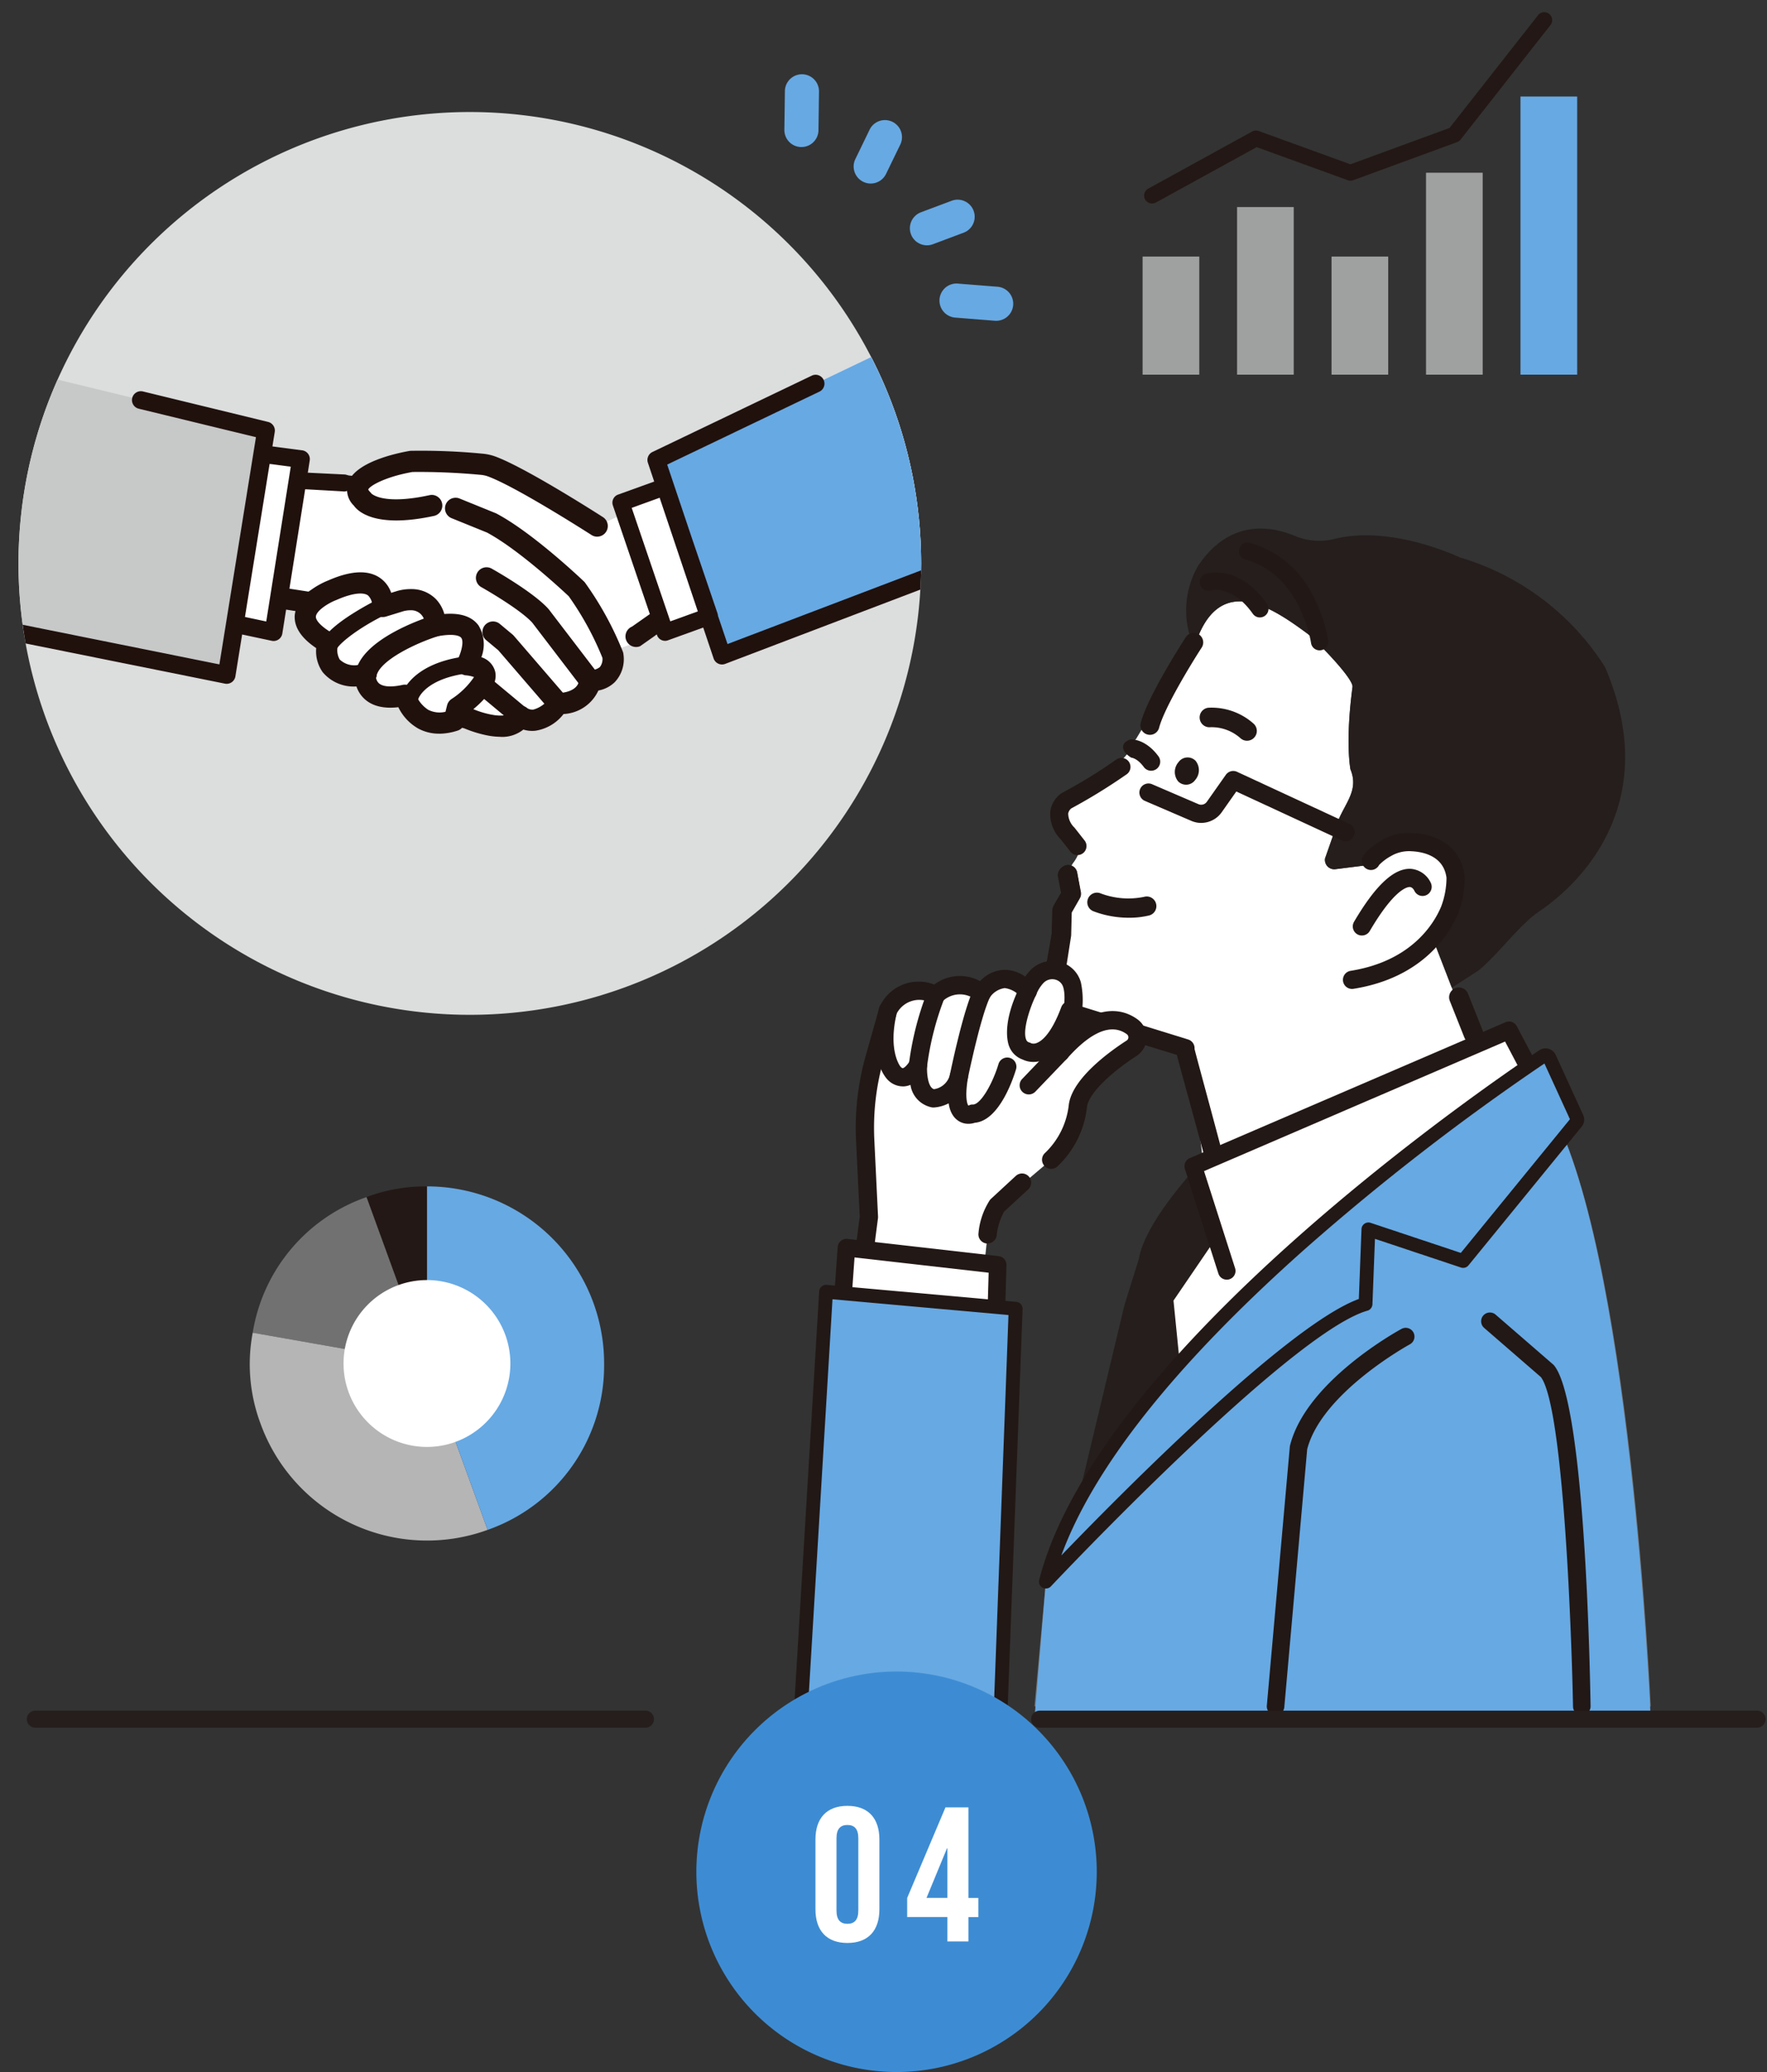 <svg xmlns="http://www.w3.org/2000/svg" width="203" height="238" viewBox="0 0 203 238"><rect x="0" y="0" width="203" height="238" fill="#333333" stroke="none"/><defs><clipPath id="a"><path transform="translate(1146 1161)" fill="#fff" stroke="#707070" d="M0 0h203v199H0z"/></clipPath><clipPath id="b"><path fill="none" d="M0 0h300.765v300.102H0z"/></clipPath><clipPath id="c"><path d="M231.891 326.486a51.849 51.849 0 1 0 51.849-51.849 51.849 51.849 0 0 0-51.849 51.849" transform="translate(-231.891 -274.637)" fill="none"/></clipPath></defs><g transform="translate(-1146 -1161)" clip-path="url(#a)"><g clip-path="url(#b)" transform="translate(1051.426 1059.345)"><path d="M200.395 166.372a51.849 51.849 0 1 1-51.849-51.849 51.849 51.849 0 0 1 51.849 51.849" fill="#dcdddd"/></g><g clip-path="url(#c)" transform="translate(1148.124 1173.868)"><path d="m194.186-35.271-6.475-8.5-6.61-4.316-28.058 7.014c-10.252-1.619-17.634 20.965-17.634 20.965l-7.742 24.085-12.488 15.914-41.9 20.071 7.551 22.473 46.181-17.581-.944 21.178-2.565 41.008h73.789l-3.386-50.161 9.032-64.085c1.29-12.9-8.749-28.067-8.749-28.067" fill="#fff"/><path d="m194.186-35.271-6.475-8.5-6.61-4.316-28.058 7.014c-10.252-1.619-17.634 20.965-17.634 20.965l-7.742 24.085-12.488 15.914-41.9 20.071 7.551 22.473 46.181-17.581-.944 21.178-2.565 41.008h73.789l-3.386-50.161 9.032-64.085c1.29-12.9-8.749-28.067-8.749-28.067" fill="#67a9e3"/><path d="m154.543-34.889-3.135-5.46a.747.747 0 0 0-.187-.217.736.736 0 0 0-.993.143l-3.391 3.936c-.224.11.035-.247 0 0l-.809 5.126-8.093 27.653c-.071.324 2.778-2.347 3.067-2.185a.751.751 0 0 0 .888-.114l6.6-6.352a.751.751 0 0 0 .173-.253l1.767-4.233a.75.75 0 0 0 .055-.225l1.034-11.9 3.019-5.167a.751.751 0 0 0 0-.754" fill="#17b0b4"/><path d="M55.386 71.456a7.685 7.685 0 0 1-1.342-.128 13.312 13.312 0 0 1-2.7-.816c-4.964-1.268-14.982-11.367-16.624-13.05l-13.592-2.118a.947.947 0 0 1-.821-.9.913.913 0 0 1 1.052-.912l13.942 2.173a.91.91 0 0 1 .516.269c3.122 3.237 12.086 11.841 16.03 12.782l.161.054c1.314.589 4.235 1.412 4.849.184a.911.911 0 0 1 1.415-.278 1.345 1.345 0 0 0 .929.218 3.5 3.5 0 0 0 2.094-1.537.911.911 0 0 1 .722-.356c.1 0 2.551-.04 2.714-1.827a.91.91 0 0 1 .983-.825 1.9 1.9 0 0 0 1.3-.429 1.756 1.756 0 0 0 .381-1.353 35.121 35.121 0 0 0-3.934-7.191c-.508-.481-5.714-5.375-9.477-7.389-.9-.322-11.505-4.066-16.67-4.515l-.079-.01-7.769-.44c-.769-.947-.039-1.86.744-1.72l7.3.358c5.619.5 16.68 4.465 17.149 4.633a1.031 1.031 0 0 1 .118.052c4.168 2.207 9.746 7.526 9.981 7.752a.977.977 0 0 1 .075.081 36.919 36.919 0 0 1 4.3 7.842.9.9 0 0 1 .063.271 3.551 3.551 0 0 1-.912 2.929 3.382 3.382 0 0 1-1.9.908c-.591 1.885-2.573 2.554-3.921 2.675a4.805 4.805 0 0 1-3.124 1.908 3.176 3.176 0 0 1-1.414-.178 3.486 3.486 0 0 1-2.548.879" fill="#221815"/><path d="m68.106 61.95 11.282-4.038-5.632-13.718-7.271 3.362s-8.676-5.577-12.127-6.844a4.663 4.663 0 0 0-1.23-.26 73.54 73.54 0 0 0-8.008-.32s-5.167.9-6.031 2.7c-.606-.1-1.176-.178-1.694-.224l-7.341-.364-7.385-1.567-1.448 13.761 13.942 2.173S46.57 68.44 51.639 69.648c0 0 4.828 2.173 6.036-.241 0 0 1.931 1.69 4.346-1.448 0 0 3.38 0 3.621-2.656a2.431 2.431 0 0 0 2.656-2.9s-.068-.167-.19-.454" fill="#fff"/><path d="M70.951 61.142a.912.912 0 0 1-.32-1.765l2.005-1.409a.911.911 0 1 1 .639 1.707l-2 1.409a.907.907 0 0 1-.32.058" fill="#20110d"/><path d="M70.951 61.211a.984.984 0 0 1-.917-.635.98.98 0 0 1 .565-1.258l2-1.4a.049.049 0 0 1 .015-.008.98.98 0 0 1 .7 1.831l-2 1.4a.063.063 0 0 1-.015.008.982.982 0 0 1-.344.062m1.718-3.181-2 1.4-.015.008a.843.843 0 0 0-.494 1.086.842.842 0 0 0 1.078.5l2-1.4.015-.008a.843.843 0 0 0-.583-1.583" fill="#20110d"/><path d="M70.951 61.448a1.222 1.222 0 0 1-1.14-.79 1.218 1.218 0 0 1 .674-1.552l1.976-1.388a.426.426 0 0 1 .072-.038 1.217 1.217 0 0 1 .888 2.266l-1.975 1.389a.442.442 0 0 1-.063.034 1.234 1.234 0 0 1-.432.079m1.827-3.2-1.971 1.384a.418.418 0 0 1-.063.034.606.606 0 0 0-.36.781.615.615 0 0 0 .746.366l1.97-1.384a.385.385 0 0 1 .076-.039.606.606 0 0 0-.4-1.143m-6.291-9.779a.907.907 0 0 1-.492-.145c-.086-.055-8.621-5.531-11.943-6.753a3.6 3.6 0 0 0-.951-.206 75.761 75.761 0 0 0-7.866-.327c-2.926.518-5.124 1.57-5.346 2.234-.057.17.124.411.285.583.064.068.078.069.111.139.165.176 1.609 1.482 7 .318a.911.911 0 1 1 .385 1.781c-6.562 1.42-8.452-.44-8.88-1.053a2.285 2.285 0 0 1-.628-2.348c.749-2.241 5.4-3.213 6.805-3.458a.857.857 0 0 1 .086-.011 72.949 72.949 0 0 1 8.2.324 5.434 5.434 0 0 1 1.431.311c3.508 1.29 11.942 6.7 12.3 6.931a.911.911 0 0 1-.493 1.678" fill="#20110d"/><path d="M66.484 48.536a.971.971 0 0 1-.528-.156c-.353-.226-8.66-5.543-11.929-6.746a3.542 3.542 0 0 0-.934-.2 75.511 75.511 0 0 0-7.855-.327c-2.894.512-5.072 1.545-5.287 2.188-.035.106.063.294.27.515l.04.04a.337.337 0 0 1 .079.105c.178.183 1.626 1.437 6.927.291a.959.959 0 0 1 .736.133.98.98 0 0 1-.322 1.781c-6.605 1.429-8.521-.465-8.95-1.08a2.343 2.343 0 0 1-.637-2.407c.761-2.277 5.442-3.258 6.858-3.5.03-.005.061-.009.092-.012a73.079 73.079 0 0 1 8.209.324 5.469 5.469 0 0 1 1.449.316c3.522 1.3 11.955 6.707 12.312 6.936a.98.98 0 0 1-.53 1.8m-20.151-7.6c2.217 0 5.63.264 6.77.357a3.691 3.691 0 0 1 .969.21c3.284 1.208 11.6 6.533 11.955 6.759a.844.844 0 1 0 .913-1.419c-.357-.229-8.777-5.634-12.286-6.923a5.352 5.352 0 0 0-1.413-.307 72.956 72.956 0 0 0-8.187-.324c-.026 0-.053.006-.079.01-1.4.243-6.016 1.208-6.753 3.413a2.221 2.221 0 0 0 .614 2.28c.423.6 2.293 2.443 8.816 1.032a.844.844 0 1 0-.357-1.649c-5.1 1.1-6.711-.016-7.017-.294a.068.068 0 0 1-.047-.046.075.075 0 0 1-.01-.015.2.2 0 0 0-.056-.078l-.043-.044c-.253-.27-.354-.489-.3-.651.226-.676 2.354-1.74 5.4-2.279.312-.022.691-.032 1.113-.032" fill="#20110d"/><path d="M66.485 48.776a1.21 1.21 0 0 1-.659-.195c-.884-.565-8.73-5.563-11.882-6.722a3.3 3.3 0 0 0-.87-.187 75.3 75.3 0 0 0-7.819-.326c-3.106.551-4.933 1.6-5.076 2.024a2.2 2.2 0 0 0 .217.276l.029.029a.608.608 0 0 1 .108.135c.228.211 1.677 1.284 6.683.2a1.191 1.191 0 0 1 .917.165 1.219 1.219 0 0 1-.4 2.217c-6.749 1.46-8.746-.532-9.2-1.177a2.546 2.546 0 0 1-.667-2.621c.8-2.4 5.595-3.412 7.044-3.664a1.093 1.093 0 0 1 .11-.015 73.509 73.509 0 0 1 8.252.324 5.7 5.7 0 0 1 1.512.33c3.539 1.3 12 6.729 12.359 6.96a1.219 1.219 0 0 1-.66 2.244m-20.151-8.076c2.186 0 5.476.251 6.79.358a3.9 3.9 0 0 1 1.033.224c3.314 1.218 11.649 6.555 12 6.782a.618.618 0 0 0 .836-.181.6.6 0 0 0-.181-.834c-.357-.229-8.783-5.629-12.239-6.9a5.132 5.132 0 0 0-1.35-.294 72.571 72.571 0 0 0-8.15-.324.48.48 0 0 0-.055.007c-2.813.489-6.015 1.6-6.569 3.253a2 2 0 0 0 .565 2.044c.417.591 2.211 2.336 8.587.958a.6.6 0 0 0 .2-1.1.59.59 0 0 0-.454-.082c-5.015 1.082-6.753.06-7.2-.325a.307.307 0 0 1-.127-.136l-.01-.016-.061-.069c-.323-.345-.438-.636-.352-.892.293-.879 2.693-1.927 5.584-2.439.327-.025.706-.035 1.154-.035" fill="#20110d"/><path d="M55.385 71.457a7.692 7.692 0 0 1-1.342-.128 13.314 13.314 0 0 1-2.7-.816c-4.964-1.268-14.982-11.367-16.624-13.05l-13.641-2.125a.911.911 0 1 1 .281-1.8l13.942 2.172a.911.911 0 0 1 .515.268c3.122 3.237 12.088 11.844 16.032 12.783a.939.939 0 0 1 .163.055c1.315.589 4.233 1.409 4.846.182a.911.911 0 0 1 1.415-.278 1.345 1.345 0 0 0 .929.218 3.5 3.5 0 0 0 2.094-1.537.911.911 0 0 1 .722-.356c.1 0 2.551-.04 2.714-1.827a.91.91 0 0 1 .983-.825 1.9 1.9 0 0 0 1.3-.429 1.756 1.756 0 0 0 .381-1.353 35.118 35.118 0 0 0-3.934-7.191c-.509-.482-5.73-5.39-9.494-7.4l-4.121-1.672a.912.912 0 1 1 .686-1.689l4.164 1.69q.043.018.084.039c4.168 2.207 9.746 7.526 9.981 7.752a.981.981 0 0 1 .075.081 36.919 36.919 0 0 1 4.3 7.842.9.9 0 0 1 .063.271 3.551 3.551 0 0 1-.912 2.929 3.382 3.382 0 0 1-1.9.908c-.591 1.885-2.573 2.554-3.921 2.675a4.805 4.805 0 0 1-3.124 1.908 3.177 3.177 0 0 1-1.414-.178 3.486 3.486 0 0 1-2.548.879" fill="#20110d"/><path d="M55.385 71.524a7.835 7.835 0 0 1-1.354-.128 13.419 13.419 0 0 1-2.714-.821c-2.093-.534-5.319-2.682-9.576-6.38-3.311-2.877-6.217-5.81-7.055-6.667l-13.619-2.122a.98.98 0 0 1 .3-1.935l13.944 2.171a.981.981 0 0 1 .554.287c3.118 3.233 12.07 11.829 16 12.764a1 1 0 0 1 .175.06 10.462 10.462 0 0 0 2.667.766c.779.1 1.771.086 2.091-.553a.98.98 0 0 1 1.518-.3 1.292 1.292 0 0 0 .878.2 3.442 3.442 0 0 0 2.049-1.511.985.985 0 0 1 .776-.382c.1 0 2.488-.031 2.646-1.765a.979.979 0 0 1 1.055-.887h.059a1.756 1.756 0 0 0 1.187-.409 1.685 1.685 0 0 0 .362-1.291 34.93 34.93 0 0 0-3.919-7.164c-.57-.54-5.735-5.387-9.473-7.38l-4.115-1.665a.98.98 0 0 1 .736-1.816l4.165 1.691a.966.966 0 0 1 .09.042c4.161 2.2 9.76 7.536 10 7.762a1.133 1.133 0 0 1 .081.087 36.892 36.892 0 0 1 4.315 7.86.972.972 0 0 1 .068.291 3.615 3.615 0 0 1-.932 2.982 3.446 3.446 0 0 1-1.895.921 4.392 4.392 0 0 1-3.94 2.68 4.851 4.851 0 0 1-3.151 1.91 3.213 3.213 0 0 1-1.4-.167 3.6 3.6 0 0 1-2.565.869m-34.166-17.93a.844.844 0 0 0-.13 1.677l13.641 2.126a.064.064 0 0 1 .038.02c.815.834 3.734 3.784 7.062 6.676 4.241 3.685 7.448 5.823 9.531 6.355a13.343 13.343 0 0 0 2.694.815c1.726.306 3.022.054 3.832-.734a.067.067 0 0 1 .07-.015 3.107 3.107 0 0 0 1.384.174 4.741 4.741 0 0 0 3.079-1.885.07.07 0 0 1 .045-.024 4.254 4.254 0 0 0 3.863-2.628.068.068 0 0 1 .055-.047 3.328 3.328 0 0 0 1.861-.889 3.485 3.485 0 0 0 .892-2.876.811.811 0 0 0-.059-.25 36.706 36.706 0 0 0-4.294-7.824 1.017 1.017 0 0 0-.07-.076c-.235-.225-5.821-5.546-9.965-7.74a1.101 1.101 0 0 0-.078-.036l-4.167-1.691a.844.844 0 0 0-.635 1.564l4.121 1.672c3.76 2 8.937 6.864 9.515 7.411a35.1 35.1 0 0 1 3.95 7.214.075.075 0 0 1 .005.023 1.821 1.821 0 0 1-.4 1.4 1.954 1.954 0 0 1-1.347.449.835.835 0 0 0-.91.764c-.169 1.855-2.675 1.888-2.781 1.889a.848.848 0 0 0-.669.329A3.564 3.564 0 0 1 59.22 69a1.412 1.412 0 0 1-.974-.23l-.007-.005a.844.844 0 0 0-1.31.258c-.281.562-1.054.778-2.229.627a10.592 10.592 0 0 1-2.705-.778.923.923 0 0 0-.151-.052c-3.961-.942-12.939-9.56-16.065-12.8a.845.845 0 0 0-.477-.248L21.36 53.599a.847.847 0 0 0-.129-.01" fill="#20110d"/><path d="M55.385 71.763a8.062 8.062 0 0 1-1.4-.133 13.682 13.682 0 0 1-2.749-.829c-2.133-.551-5.382-2.713-9.656-6.427-3.258-2.831-6.126-5.718-7.013-6.624l-13.54-2.11a1.219 1.219 0 0 1 .375-2.409l13.942 2.173a1.22 1.22 0 0 1 .69.358c3.1 3.219 12.008 11.775 15.881 12.7a1.209 1.209 0 0 1 .219.074 10.2 10.2 0 0 0 2.6.747c.572.073 1.576.118 1.845-.422a1.219 1.219 0 0 1 1.89-.375 1.073 1.073 0 0 0 .694.147 3.231 3.231 0 0 0 1.886-1.419 1.225 1.225 0 0 1 .966-.476c.092 0 2.269-.025 2.408-1.547a1.216 1.216 0 0 1 1.3-1.1h.024a1.55 1.55 0 0 0 1.041-.337 1.437 1.437 0 0 0 .294-1.071 34.554 34.554 0 0 0-3.868-7.065c-.555-.522-5.719-5.357-9.4-7.32l-4.092-1.659a1.22 1.22 0 0 1 .916-2.26l4.165 1.691c.039.016.076.033.113.052 4.193 2.22 9.812 7.574 10.049 7.8a1.336 1.336 0 0 1 .1.108 37.2 37.2 0 0 1 4.353 7.923 1.23 1.23 0 0 1 .085.362 3.84 3.84 0 0 1-1 3.171 3.646 3.646 0 0 1-1.883.962 4.653 4.653 0 0 1-4 2.7 5.024 5.024 0 0 1-3.248 1.92 3.44 3.44 0 0 1-1.37-.134 3.9 3.9 0 0 1-2.622.838M21.214 53.841a.602.602 0 0 0-.093 1.2l13.64 2.125a.3.3 0 0 1 .176.092c.813.832 3.734 3.782 7.045 6.659 4.212 3.66 7.386 5.781 9.432 6.3a.211.211 0 0 1 .035.012 13.258 13.258 0 0 0 2.642.8c1.648.292 2.866.067 3.622-.669a.306.306 0 0 1 .32-.068 2.894 2.894 0 0 0 1.279.161 4.516 4.516 0 0 0 2.919-1.8.31.31 0 0 1 .207-.108 4.022 4.022 0 0 0 3.656-2.461.307.307 0 0 1 .244-.212 3.092 3.092 0 0 0 1.732-.822 3.259 3.259 0 0 0 .822-2.688.558.558 0 0 0-.042-.177 36.514 36.514 0 0 0-4.257-7.764.706.706 0 0 0-.052-.056c-.233-.223-5.794-5.521-9.911-7.7a.509.509 0 0 0-.058-.027l-4.161-1.69a.604.604 0 0 0-.455 1.12l4.121 1.672c3.8 2.026 9.008 6.909 9.589 7.459a35.259 35.259 0 0 1 4.007 7.3.4.4 0 0 1 .023.105 2.042 2.042 0 0 1-.47 1.583 2.175 2.175 0 0 1-1.526.519.6.6 0 0 0-.667.546c-.188 2.065-2.9 2.106-3.019 2.107a.607.607 0 0 0-.48.235 3.782 3.782 0 0 1-2.3 1.655 1.645 1.645 0 0 1-1.144-.274.628.628 0 0 0-.536-.156.607.607 0 0 0-.425.322c-.231.461-.85.965-2.474.758a10.841 10.841 0 0 1-2.773-.8.673.673 0 0 0-.11-.037c-4.016-.956-13.042-9.613-16.18-12.868a.6.6 0 0 0-.342-.178l-13.942-2.173a.635.635 0 0 0-.093-.007m16.18-10.317a.9.9 0 0 1-.159-.014l-7.769-.44c-.768-.947-.039-1.86.744-1.72l7.307.359a.934.934 0 0 1 .786.852.913.913 0 0 1-.91.964" fill="#20110d"/><path d="M37.396 43.586a.964.964 0 0 1-.171-.015l-7.763-.438a.066.066 0 0 1-.049-.025 1.18 1.18 0 0 1-.206-1.363.982.982 0 0 1 1.014-.467l7.3.358a1 1 0 0 1 .851.916.981.981 0 0 1-.978 1.035m-7.894-.588 7.738.438a.9.9 0 0 0 .156.014.845.845 0 0 0 .842-.893.865.865 0 0 0-.731-.787l-7.3-.358a.853.853 0 0 0-.882.4 1.04 1.04 0 0 0 .175 1.185m36.143 23.214a.91.91 0 0 1-.725-.358l-5.65-7.393c-1.531-1.677-5.856-4.11-5.9-4.134a.911.911 0 1 1 .891-1.59c.191.106 4.678 2.63 6.388 4.531l.047.056 5.673 7.424a.911.911 0 0 1-.723 1.465" fill="#20110d"/><path d="M65.646 66.28a.972.972 0 0 1-.779-.384l-5.651-7.394c-1.524-1.669-5.836-4.092-5.879-4.115a.98.98 0 0 1 .957-1.71c.191.107 4.695 2.644 6.406 4.545.018.02.034.04.05.061l5.673 7.423a.98.98 0 0 1-.778 1.574M53.813 52.69a.843.843 0 0 0-.414 1.58c.043.024 4.375 2.458 5.917 4.147l5.654 7.4a.844.844 0 0 0 1.341-1.025l-5.674-7.424a.66.66 0 0 0-.043-.052c-1.7-1.884-6.181-4.411-6.371-4.517a.838.838 0 0 0-.411-.108" fill="#20110d"/><path d="M65.641 66.524a1.211 1.211 0 0 1-.969-.479l-5.65-7.394c-1.467-1.605-5.763-4.028-5.805-4.052a1.22 1.22 0 1 1 1.19-2.128c.193.108 4.729 2.663 6.467 4.594a.905.905 0 0 1 .065.079l5.671 7.42a1.219 1.219 0 0 1-.968 1.959m-11.83-13.599a.606.606 0 0 0-.529.309.605.605 0 0 0 .232.822c.043.025 4.4 2.464 5.977 4.2l5.667 7.414a.617.617 0 0 0 .847.113.6.6 0 0 0 .113-.846l-5.674-7.424-.032-.04c-1.7-1.884-6.262-4.44-6.308-4.466a.6.6 0 0 0-.294-.077m8.208 15.939a.91.91 0 0 1-.691-.316l-5.99-6.948-1.391-1.159a.911.911 0 1 1 1.167-1.4l1.449 1.207a.935.935 0 0 1 .107.105l6.036 7a.912.912 0 0 1-.69 1.507" fill="#20110d"/><path d="M62.019 68.936a.979.979 0 0 1-.742-.34l-5.987-6.944-1.382-1.151a.979.979 0 1 1 1.253-1.5l1.449 1.198a1.013 1.013 0 0 1 .115.113l6.036 7a.979.979 0 0 1-.741 1.619m-7.488-10.026h-.078a.844.844 0 0 0-.464 1.488l1.391 1.159 5.994 6.952a.844.844 0 1 0 1.278-1.1l-6.036-7a.9.9 0 0 0-.1-.1l-1.449-1.207a.838.838 0 0 0-.538-.2" fill="#20110d"/><path d="M62.019 69.176a1.217 1.217 0 0 1-.923-.423l-5.974-6.929-1.367-1.139a1.219 1.219 0 1 1 1.561-1.872l1.448 1.207a1.315 1.315 0 0 1 .141.139l6.037 7a1.219 1.219 0 0 1-.923 2.015m-7.483-10.032h-.056a.6.6 0 0 0-.547.656.6.6 0 0 0 .215.409l1.39 1.159a.247.247 0 0 1 .028.028l5.995 6.951a.621.621 0 0 0 .852.063.605.605 0 0 0 .063-.852l-6.036-7a.641.641 0 0 0-.072-.071l-1.447-1.207a.6.6 0 0 0-.385-.14m3.137 11.178a.907.907 0 0 1-.583-.211l-4.346-3.621a.911.911 0 1 1 1.167-1.4l4.346 3.621a.912.912 0 0 1-.584 1.612" fill="#20110d"/><path d="M57.674 70.556a1.151 1.151 0 0 1-.736-.267l-4.346-3.621a1.151 1.151 0 0 1 1.469-1.767l4.346 3.621a1.151 1.151 0 0 1-.737 2.035m-4.344-5.444h-.062a.672.672 0 0 0-.369 1.186l4.346 3.621a.691.691 0 0 0 .946-.086.671.671 0 0 0-.086-.946l-4.346-3.621a.666.666 0 0 0-.429-.156" fill="#20110d"/><path d="m38.964 64.757.966-.181c-.054-.924-.966 3.621 4.466 2.414a4.224 4.224 0 0 0 5.673 2.9l.362-1.449s6.337-4.406 1.086-4.949c0 0 3.078-5.734-3.621-4.466a2.841 2.841 0 0 0-2.811-3.013 4.216 4.216 0 0 0-1.34.2l-1.885.58s.241-4.527-5.794-1.871c0 0-6.639 2.535-.543 6.036 0 0-1.086 3.8 3.44 3.8" fill="#fff"/><path d="M48.325 71.096a4.648 4.648 0 0 1-2.27-.567 5.439 5.439 0 0 1-2.237-2.506c-2.576.371-3.8-.556-4.368-1.449a3.334 3.334 0 0 1-.4-.91.863.863 0 0 1-.087 0 4.431 4.431 0 0 1-3.763-1.507 3.937 3.937 0 0 1-.677-2.748c-1.746-1.125-2.58-2.345-2.479-3.631.178-2.266 3.224-3.531 3.674-3.706 2.474-1.085 4.371-1.191 5.638-.316a3.244 3.244 0 0 1 1.258 1.844l.862-.265a5.142 5.142 0 0 1 1.631-.24 3.621 3.621 0 0 1 2.655 1.09 3.873 3.873 0 0 1 .927 1.8c1.882-.2 3.2.188 3.907 1.158a4.081 4.081 0 0 1 .2 3.668 2.182 2.182 0 0 1 1.659 1.482c.45 1.748-1.908 3.741-3.22 4.693l-.28 1.122a.912.912 0 0 1-.606.647 6.647 6.647 0 0 1-2.023.341m-3.928-5.017a.911.911 0 0 1 .88.679 3.932 3.932 0 0 0 1.666 2.18 3.308 3.308 0 0 0 2.371.213l.233-.934a.912.912 0 0 1 .364-.527c1.611-1.123 2.836-2.529 2.777-2.945-.008 0-.229-.243-1.263-.35a.911.911 0 0 1-.709-1.338c.342-.642.893-2.185.41-2.839-.36-.49-1.475-.6-3.059-.3a.911.911 0 0 1-1.08-.927 1.87 1.87 0 0 0-1.922-2.071 3.3 3.3 0 0 0-1.05.16l-1.885.58a.911.911 0 0 1-1.178-.92 1.9 1.9 0 0 0-.638-1.486c-.7-.473-2.074-.3-3.879.5l-.043.017c-.794.306-2.459 1.236-2.529 2.155-.048.623.723 1.439 2.115 2.238a.911.911 0 0 1 .422 1.041 2.438 2.438 0 0 0 .262 1.865 2.719 2.719 0 0 0 2.22.775l.41-.077a.936.936 0 0 1 .873-.189.964.964 0 0 1 .675.944.907.907 0 0 1-.079.427 1.431 1.431 0 0 0 .421.877c.535.5 1.578.593 3.017.274a.925.925 0 0 1 .2-.022" fill="#20110d"/><path d="M48.324 71.164a4.733 4.733 0 0 1-2.3-.575 5.472 5.472 0 0 1-2.245-2.492c-2.6.359-3.82-.607-4.385-1.487a3.357 3.357 0 0 1-.392-.875h-.037a4.492 4.492 0 0 1-3.817-1.535 3.967 3.967 0 0 1-.694-2.753c-1.745-1.133-2.577-2.369-2.475-3.671a3.8 3.8 0 0 1 1.763-2.686 8.928 8.928 0 0 1 1.955-1.078c2.493-1.094 4.412-1.2 5.7-.308a3.249 3.249 0 0 1 1.266 1.814l.8-.245a5.213 5.213 0 0 1 1.653-.244 3.687 3.687 0 0 1 2.7 1.111 3.872 3.872 0 0 1 .93 1.768c1.878-.188 3.192.214 3.909 1.192a4.081 4.081 0 0 1 .229 3.665 2.219 2.219 0 0 1 1.639 1.51c.453 1.757-1.816 3.725-3.225 4.75l-.274 1.1a.974.974 0 0 1-.652.7 6.733 6.733 0 0 1-2.043.344m-4.507-3.209a.068.068 0 0 1 .062.039 5.356 5.356 0 0 0 2.208 2.476 5.265 5.265 0 0 0 4.239.221.838.838 0 0 0 .561-.6l.281-1.122a.067.067 0 0 1 .026-.038c3.214-2.333 3.381-3.9 3.194-4.622a2.122 2.122 0 0 0-1.613-1.434.069.069 0 0 1-.04-.034.067.067 0 0 1 0-.053 4 4 0 0 0-.188-3.606c-.694-.947-1.989-1.326-3.845-1.131a.064.064 0 0 1-.073-.052 3.758 3.758 0 0 0-.91-1.763 3.554 3.554 0 0 0-2.607-1.069 4.975 4.975 0 0 0-1.609.238l-.862.265a.068.068 0 0 1-.053-.006.066.066 0 0 1-.033-.041 3.137 3.137 0 0 0-1.246-1.814c-1.246-.861-3.12-.753-5.572.322-.356.138-3.458 1.406-3.634 3.649-.1 1.258.725 2.459 2.448 3.57a.068.068 0 0 1 .031.063 3.852 3.852 0 0 0 .664 2.7 4.368 4.368 0 0 0 3.708 1.48h.081a.068.068 0 0 1 .071.05 3.275 3.275 0 0 0 .39.89c.548.852 1.736 1.79 4.3 1.419h.01m4.516 1.383a2.942 2.942 0 0 1-1.422-.341 3.973 3.973 0 0 1-1.7-2.222.843.843 0 0 0-.815-.629.827.827 0 0 0-.184.02c-1.461.324-2.525.224-3.077-.29a1.5 1.5 0 0 1-.442-.919.07.07 0 0 1 .005-.036.846.846 0 0 0 .073-.4.9.9 0 0 0-.626-.882.865.865 0 0 0-.809.176.066.066 0 0 1-.032.015l-.41.077a2.79 2.79 0 0 1-2.286-.8 2.506 2.506 0 0 1-.274-1.923.843.843 0 0 0-.39-.965c-1.416-.813-2.2-1.653-2.149-2.3.073-.95 1.765-1.9 2.573-2.213l.039-.016c1.827-.8 3.228-.979 3.944-.492a1.966 1.966 0 0 1 .668 1.544.844.844 0 0 0 1.09.853l1.885-.58a3.424 3.424 0 0 1 1.071-.163 1.931 1.931 0 0 1 1.988 2.14.843.843 0 0 0 1 .859c1.61-.3 2.75-.186 3.127.326.5.682-.057 2.256-.406 2.912a.843.843 0 0 0 .657 1.238 2.585 2.585 0 0 1 1.291.359.068.068 0 0 1 .033.049c.07.493-1.293 1.956-2.806 3.009a.845.845 0 0 0-.336.488l-.233.933a.068.068 0 0 1-.051.05 4.424 4.424 0 0 1-1 .121m-3.936-3.328a.98.98 0 0 1 .946.729 3.9 3.9 0 0 0 1.633 2.138 3.224 3.224 0 0 0 2.283.216l.223-.893a.977.977 0 0 1 .39-.567c1.628-1.134 2.746-2.462 2.751-2.853a2.606 2.606 0 0 0-1.199-.316.98.98 0 0 1-.762-1.437c.322-.606.875-2.144.416-2.768-.345-.468-1.436-.568-2.992-.273a.98.98 0 0 1-1.161-1 1.8 1.8 0 0 0-1.856-2 3.29 3.29 0 0 0-1.028.157l-1.884.58a.98.98 0 0 1-1.266-.988 1.827 1.827 0 0 0-.608-1.427c-.676-.458-2.03-.28-3.813.5l-.046.018c-.781.3-2.417 1.211-2.486 2.1-.045.6.713 1.388 2.082 2.174a.978.978 0 0 1 .454 1.119 2.365 2.365 0 0 0 .251 1.806 2.665 2.665 0 0 0 2.167.748l.38-.072a1 1 0 0 1 .922-.191 1.028 1.028 0 0 1 .723 1 .977.977 0 0 1-.077.441 1.36 1.36 0 0 0 .4.817c.518.483 1.541.571 2.955.257a1 1 0 0 1 .213-.023" fill="#20110d"/><path d="M48.324 71.404a4.968 4.968 0 0 1-2.417-.6 5.65 5.65 0 0 1-2.27-2.442c-2.615.308-3.859-.7-4.447-1.618a3.557 3.557 0 0 1-.365-.764 4.643 4.643 0 0 1-3.869-1.629 4.147 4.147 0 0 1-.752-2.775c-1.743-1.165-2.572-2.447-2.465-3.813a4.028 4.028 0 0 1 1.859-2.861 9.188 9.188 0 0 1 2.011-1.108c2.566-1.127 4.563-1.223 5.924-.281a3.427 3.427 0 0 1 1.284 1.713l.571-.176a5.552 5.552 0 0 1 1.728-.254 3.916 3.916 0 0 1 2.871 1.186 4.05 4.05 0 0 1 .935 1.676c1.859-.148 3.178.292 3.923 1.307a4.167 4.167 0 0 1 .333 3.658 2.351 2.351 0 0 1 1.573 1.6c.481 1.867-1.793 3.884-3.246 4.952l-.254 1.014a1.211 1.211 0 0 1-.81.865 6.969 6.969 0 0 1-2.117.356m-4.507-3.688a.309.309 0 0 1 .279.178 5.115 5.115 0 0 0 2.106 2.366 5.009 5.009 0 0 0 4.051.2.6.6 0 0 0 .4-.429l.281-1.122a.311.311 0 0 1 .118-.174c3.213-2.333 3.239-3.832 3.1-4.368a1.9 1.9 0 0 0-1.451-1.265.312.312 0 0 1-.186-.158.306.306 0 0 1-.016-.234 3.782 3.782 0 0 0-.154-3.389c-.639-.872-1.859-1.22-3.627-1.035a.3.3 0 0 1-.332-.234 3.521 3.521 0 0 0-.851-1.655 3.326 3.326 0 0 0-2.438-.994 4.648 4.648 0 0 0-1.533.227l-.862.266a.315.315 0 0 1-.235-.023.308.308 0 0 1-.151-.189 2.906 2.906 0 0 0-1.137-1.673c-1.174-.81-2.969-.694-5.339.344-.349.136-3.327 1.351-3.492 3.448-.091 1.163.7 2.29 2.339 3.35a.305.305 0 0 1 .14.286 3.62 3.62 0 0 0 .616 2.534 4.147 4.147 0 0 0 3.517 1.385h.061a.309.309 0 0 1 .322.223 3.03 3.03 0 0 0 .361.826c.51.793 1.629 1.662 4.066 1.312h.044m4.516 1.862a3.189 3.189 0 0 1-1.536-.369 4.209 4.209 0 0 1-1.816-2.369.616.616 0 0 0-.716-.439c-1.543.341-2.681.221-3.293-.349a1.745 1.745 0 0 1-.517-1.065.314.314 0 0 1 .023-.157.61.61 0 0 0 .054-.288.661.661 0 0 0-.457-.667.626.626 0 0 0-.583.128.293.293 0 0 1-.142.068l-.412.077a.3.3 0 0 1-.046 0 3.009 3.009 0 0 1-2.474-.895 2.737 2.737 0 0 1-.315-2.13.607.607 0 0 0-.278-.7c-1.522-.874-2.327-1.771-2.269-2.528.089-1.151 2.047-2.157 2.726-2.419 1.962-.862 3.406-1.025 4.2-.483a2.171 2.171 0 0 1 .773 1.747.608.608 0 0 0 .231.517.6.6 0 0 0 .549.1l1.886-.58a3.747 3.747 0 0 1 1.147-.173 2.153 2.153 0 0 1 2.223 2.384.6.6 0 0 0 .21.484.592.592 0 0 0 .5.135c1.731-.326 2.926-.177 3.366.419.615.836-.092 2.61-.387 3.167a.6.6 0 0 0 .47.888 2.786 2.786 0 0 1 1.415.409.282.282 0 0 1 .122.208c.1.717-1.622 2.341-2.906 3.235a.6.6 0 0 0-.241.349l-.233.934a.306.306 0 0 1-.231.226 4.662 4.662 0 0 1-1.048.127m-3.936-3.806a1.22 1.22 0 0 1 1.178.908 3.663 3.663 0 0 0 1.515 1.988 2.91 2.91 0 0 0 1.972.223l.186-.746a1.22 1.22 0 0 1 .486-.705 9.152 9.152 0 0 0 2.606-2.537 3.5 3.5 0 0 0-.947-.2 1.219 1.219 0 0 1-.949-1.789c.392-.736.771-2.054.434-2.512-.219-.3-1.059-.5-2.754-.18a1.22 1.22 0 0 1-1.445-1.24 1.559 1.559 0 0 0-1.622-1.752 3.077 3.077 0 0 0-.952.146l-1.884.58a1.219 1.219 0 0 1-1.575-1.23 1.6 1.6 0 0 0-.5-1.215c-.6-.4-1.9-.214-3.583.525l-.063.025c-.937.362-2.274 1.223-2.325 1.89-.03.38.471 1.091 1.962 1.948a1.217 1.217 0 0 1 .565 1.392 2.113 2.113 0 0 0 .211 1.594 2.435 2.435 0 0 0 1.955.653l.3-.056a1.248 1.248 0 0 1 1.094-.2 1.275 1.275 0 0 1 .892 1.221 1.227 1.227 0 0 1-.07.482 1.1 1.1 0 0 0 .314.615c.452.42 1.425.491 2.741.2a1.238 1.238 0 0 1 .265-.028" fill="#20110d"/><path d="M39.931 65.488a.913.913 0 0 1-.9-1.077c.684-3.693 7.785-6.005 8.592-6.257a.912.912 0 0 1 .542 1.741c-2.644.826-6.976 2.872-7.342 4.848a.912.912 0 0 1-.9.746" fill="#20110d"/><path d="M39.93 65.556a1.056 1.056 0 0 1-.179-.016.981.981 0 0 1-.785-1.141c.691-3.731 7.827-6.056 8.639-6.31a.98.98 0 0 1 .583 1.871c-2.629.821-6.934 2.848-7.295 4.8a.979.979 0 0 1-.962.8m7.965-7.375a.827.827 0 0 0-.25.038c-.8.25-7.869 2.552-8.546 6.2a.844.844 0 0 0 1.659.307c.371-2.006 4.729-4.071 7.388-4.9a.843.843 0 0 0-.251-1.649" fill="#20110d"/><path d="M39.93 65.796a1.3 1.3 0 0 1-.221-.02 1.221 1.221 0 0 1-.978-1.421c.716-3.866 7.977-6.237 8.8-6.495a1.22 1.22 0 0 1 .726 2.328c-2.767.864-6.808 2.865-7.131 4.61a1.219 1.219 0 0 1-1.2 1m7.965-7.375a.6.6 0 0 0-.178.027c-.79.247-7.731 2.507-8.382 6.019a.605.605 0 0 0 .484.7.587.587 0 0 0 .45-.094.6.6 0 0 0 .254-.39c.439-2.374 5.6-4.476 7.552-5.086a.6.6 0 0 0-.18-1.18m-2.889 9.614a.915.915 0 0 1-.877-1.176c.041-.142 1.083-3.479 7.278-4.271a.912.912 0 0 1 .231 1.809c-4.91.626-5.732 2.894-5.764 2.99a.9.9 0 0 1-.867.648" fill="#20110d"/><path d="M45.001 68.101a1.012 1.012 0 0 1-.279-.04.986.986 0 0 1-.663-1.223c.042-.143 1.1-3.523 7.334-4.318a.98.98 0 1 1 .249 1.943c-4.867.621-5.677 2.85-5.709 2.945a.962.962 0 0 1-.931.694m6.514-5.454a.756.756 0 0 0-.106.007c-6.145.784-7.18 4.082-7.221 4.222a.85.85 0 0 0 .571 1.055.871.871 0 0 0 .241.035.828.828 0 0 0 .8-.6c.034-.1.87-2.406 5.82-3.038a.843.843 0 0 0 .73-.944.847.847 0 0 0-.838-.736m-16.051.545a.911.911 0 0 1-.889-.714c-.3-1.343.783-2.779 3.4-4.518a33.011 33.011 0 0 1 3.487-1.992.912.912 0 0 1 .792 1.642c-3.2 1.546-6.072 3.72-5.9 4.474a.912.912 0 0 1-.692 1.088.933.933 0 0 1-.2.022" fill="#20110d"/><path d="M35.462 63.263a.984.984 0 0 1-.955-.767c-.306-1.374.785-2.832 3.432-4.589a33.339 33.339 0 0 1 3.5-2 .979.979 0 0 1 1.307.457.98.98 0 0 1-.456 1.308c-3.424 1.653-6.009 3.758-5.867 4.4a.98.98 0 0 1-.957 1.192m6.4-7.316a.835.835 0 0 0-.366.085 33.137 33.137 0 0 0-3.48 1.988c-2.594 1.722-3.666 3.135-3.375 4.447a.842.842 0 0 0 1.006.64.844.844 0 0 0 .641-1.007c-.193-.868 2.977-3.118 5.941-4.549a.844.844 0 0 0-.367-1.6" fill="#20110d"/><path d="m79.388 57.916-5.107 1.849-5.069-14.891 5.108-1.849ZM185.955-47.277l-3.507-7.014c-35.072 21.043-52.878 67.177-52.878 67.177l7.014-4.317c7.824-15.108 35.612-38.85 35.612-38.85l-4.856-5.935 9.443-.809Z" fill="#fff"/><path d="m185.955-47.277-3.507-7.014c-35.072 21.043-52.878 67.177-52.878 67.177l7.014-4.317c7.824-15.108 35.612-38.85 35.612-38.85l-4.856-5.935 9.443-.809Z" fill="#67a9e3"/><path d="m26.243 39.06 6.2.809-3.148 19.875-8.453-1.8-2.967-.27 4.047-18.615Z" fill="#fff"/><path d="M29.301 60.758a1.011 1.011 0 0 1-.212-.023l-8.394-1.786-2.907-.264a1.019 1.019 0 0 1-.9-1.231l4.047-18.615a1.019 1.019 0 0 1 1-.8h4.317a1.086 1.086 0 0 1 .132.008l6.2.809a1.019 1.019 0 0 1 .874 1.17L30.311 59.9a1.019 1.019 0 0 1-1.006.859m-10.181-4 1.82.166a1.074 1.074 0 0 1 .12.018l7.4 1.575 2.816-17.78-5.1-.666h-3.43Z" fill="#20110d"/><path d="M-17.103 25.487c-16.412-7.475-42.716-44.164-42.716-44.164-10.252-10.791-19.964-9.173-19.964-9.173l-5.4 36.691c8.406 13.026 32.686 33.179 41.521 40.3a16.854 16.854 0 0 0 7.247 3.4l60.3 12.146 5.524-27.894Z" fill="#c7c8c8"/><path d="M130.772 19.571c-1.372 0-2.367 1.563-2.367 3.716s1 3.717 2.367 3.717 2.367-1.563 2.367-3.717-1-3.716-2.367-3.716m0 5.248a3.719 3.719 0 0 1 0-3.064 3.718 3.718 0 0 1 0 3.064m-4.385 33.993a1.024 1.024 0 0 0-1.063.972l-.276 6.187-2.565 41.007a1.019 1.019 0 0 0 .953 1.08h.064a1.018 1.018 0 0 0 1.015-.955l2.567-41.026.276-6.2a1.019 1.019 0 0 0-.972-1.063m68.011 1.618a1.019 1.019 0 0 0-.947 1.085l3.092 45.594a1.019 1.019 0 0 0 1.016.949h.07a1.018 1.018 0 0 0 .947-1.085l-3.093-45.597a1.016 1.016 0 0 0-1.085-.947m-67.585-41.458.534-6.816a1.018 1.018 0 1 0-2.03-.159l-.54 6.88a1.077 1.077 0 0 0 0 .127l1.18 25.163-44.5 16.942-1.1-3.26a.95.95 0 0 0-.046-.252l-3.024-8.886-2.761-8.217 17.49-8.378a1.018 1.018 0 1 0-.879-1.837l-18.3 8.767a1.018 1.018 0 0 0-.526 1.243l.724 2.156-4.157 1.5a.984.984 0 0 0-.594 1.236l5.068 14.891a.974.974 0 0 0 .5.568.992.992 0 0 0 .424.1.967.967 0 0 0 .333-.059l4.057-1.468 1.193 3.548a1.018 1.018 0 0 0 .965.694 1.028 1.028 0 0 0 .363-.066l44.732-17.03-.275 6.154a1.019 1.019 0 0 0 .972 1.063 1.031 1.031 0 0 0 1.063-.972l.343-7.7v-.093ZM74.885 58.504l-4.437-13.037 3.211-1.162 4.386 13.055Zm81.936-72.387h9.173a1.019 1.019 0 1 0 0-2.037h-7.814c7.751-7.643 14.541-13.468 14.678-13.585a1.018 1.018 0 0 0 .127-1.419l-3.631-4.446 7.518-.644a1.016 1.016 0 0 0 .671-.336l9.173-10.252a1.017 1.017 0 0 0 .152-1.134l-3.507-7.015a1.019 1.019 0 0 0-1.435-.418l-.484.3-2.615-7.581a1.018 1.018 0 0 0-1.53-.514l-27.788 18.615a1.018 1.018 0 0 0 1.134 1.692l26.689-17.879 2.267 6.574a1.011 1.011 0 0 0 .09.191c-17.158 11.045-29.909 27.937-37.694 40.417a172.2 172.2 0 0 0-13.373 25.87 1.018 1.018 0 1 0 1.9.734c.175-.454 17.766-45.223 51.512-66.1l2.7 5.405-8.441 9.435-9.04.775a1.019 1.019 0 0 0-.7 1.66l4.228 5.168a327.695 327.695 0 0 0-14.172 13.156C146.016-6.793 138.974 1.735 135.68 8.096a1.019 1.019 0 1 0 1.809.937c3.555-6.866 11.4-15.635 18.8-23.074a1.009 1.009 0 0 0 .531.153m46.548-2.174a1.02 1.02 0 0 0-2 .407 28.128 28.128 0 0 1 .554 8.311l-8.328 59.641-19.927 54.4a1.019 1.019 0 1 0 1.913.7l19.964-54.5v-.011a1.02 1.02 0 0 0 .035-.136c0-.02.011-.039.014-.059l8.348-59.788a30.134 30.134 0 0 0-.58-8.96m-14.084-12.938a1.018 1.018 0 1 0-.163-2.03c-5.8.464-11.153 3.532-15.481 8.872a33.385 33.385 0 0 0-4.811 7.958 1.036 1.036 0 0 0-.062.237l-4.8 35.693a1.019 1.019 0 0 0 .874 1.146 1.088 1.088 0 0 0 .137.009 1.019 1.019 0 0 0 1.008-.883l4.781-35.563c.558-1.327 6.388-14.467 18.514-15.437m-24.969 55.826a1.022 1.022 0 0 0-1.146.874l-3.023 22.485-5.245 20.4a1.19 1.19 0 0 0-.257-.324 1.168 1.168 0 0 0-.855-.291l-12.95.81a1.188 1.188 0 0 0 .073 2.374h.075l12.95-.809a1.177 1.177 0 0 0 .56-.187l-8.9 34.629a1.018 1.018 0 1 0 1.972.507l14.568-56.655a.946.946 0 0 0 .023-.118l3.032-22.545a1.019 1.019 0 0 0-.874-1.146M28.68 35.597l-14.379-3.5a1.019 1.019 0 0 0-.487 1.979l13.467 3.271-4.2 26.1-59.29-11.943a15.906 15.906 0 0 1-6.812-3.2 467.886 467.886 0 0 1-6.232-5.113 1.019 1.019 0 1 0-1.306 1.564c2.1 1.757 4.21 3.485 6.26 5.136a17.961 17.961 0 0 0 7.689 3.608l60.323 12.158a.994.994 0 0 0 .2.02 1.018 1.018 0 0 0 1.006-.857l4.521-28.071a1.019 1.019 0 0 0-.763-1.152" fill="#20110d"/></g><g clip-path="url(#b)" transform="translate(1051.426 1059.345)"><path d="M202.504 136.119c0-.03 0-.06.005-.09a1.959 1.959 0 0 1 2.109-1.8l4.5.358a1.96 1.96 0 1 1-.312 3.906l-4.5-.359a1.959 1.959 0 0 1-1.8-2.018m-3.399-8.309a1.959 1.959 0 0 1 1.269-1.768l3.536-1.327a1.959 1.959 0 0 1 1.377 3.668l-3.536 1.327a1.959 1.959 0 0 1-2.647-1.9m-14.359-15.769a1.96 1.96 0 0 1 3.917.1l-.062 4.515v.041a1.96 1.96 0 0 1-3.917-.1l.062-4.515v-.041m7.896 8.67a1.95 1.95 0 0 1 .2-.787l1.649-3.4a1.959 1.959 0 0 1 3.524 1.711l-1.65 3.4a1.959 1.959 0 0 1-3.72-.924" fill="#67a9e3"/><path d="m143.636 258.269-6.957-19.113a19.373 19.373 0 0 1 6.957-1.226Z" fill="#231815"/><path d="m143.637 258.268-20.032-3.527a19.836 19.836 0 0 1 13.075-15.582Z" fill="#727171"/><path d="m143.637 258.268 6.957 19.114a20.341 20.341 0 0 1-26.071-12.157 19.448 19.448 0 0 1-.917-10.489Z" fill="#b5b5b6"/><path d="M143.636 258.269v-20.341a20.341 20.341 0 0 1 20.341 20.341 20 20 0 0 1-13.384 19.114Z" fill="#67a9e3"/><path d="M153.207 258.271a9.583 9.583 0 1 1-9.583-9.583 9.584 9.584 0 0 1 9.583 9.583" fill="#fff"/><path fill="#9fa0a0" d="M225.84 131.124h6.512v13.567h-6.512zm10.853-5.69h6.512v19.257h-6.512zm10.853 5.69h6.512v13.567h-6.512zm10.854-9.628h6.512v23.195H258.4z"/><path fill="#67a9e3" d="M269.254 112.743h6.512v31.948h-6.512z"/><path d="M226.925 125.033a.911.911 0 0 1-.44-1.708l11.939-6.565a.91.91 0 0 1 .749-.058l10.542 3.826 11.384-4.173 10.151-12.926a.911.911 0 1 1 1.432 1.125l-10.31 13.132a.906.906 0 0 1-.4.292l-11.939 4.376a.911.911 0 0 1-.624 0l-10.465-3.8-11.578 6.365a.9.9 0 0 1-.438.113" fill="#231815"/><path d="m224.404 260.676 27.376 7.256 2.309-32.323-20.45 3.3Z" fill="#fff"/><path d="M215.729 214.14a1.064 1.064 0 0 0 1.158-.894l.621-3.959a1.093 1.093 0 0 0 .012-.139l.063-2.576.933-1.633a1.06 1.06 0 0 0 .121-.729l-.431-2.238a1.064 1.064 0 0 0-2.09.4l.357 1.851-.871 1.524a1.065 1.065 0 0 0-.14.5l-.067 2.775-.611 3.89a1.065 1.065 0 0 0 .887 1.216l.058.007" fill="#221815"/><path d="M215.618 213.955a10.852 10.852 0 0 0 1.046-3.667l.1-.869a7.7 7.7 0 0 0-.136-2.025 3.935 3.935 0 0 1 .457-2.608 2.637 2.637 0 0 0 .3-1.642 3.1 3.1 0 0 1 .46-2.344c1.654-2.166.2-3.192-.475-3.525a1.928 1.928 0 0 1-.68-.466 2 2 0 0 1-.254-2.275 4.127 4.127 0 0 1 1.646-1.837c7.123-3.8 6.826-6.363 6.978-6.115l7.255-12.063c2.98-6.954 8.89-2.7 12.437-.1.813.6 5.335 5.148 5.2 6.147-.852 6.392-.236 9.457-.236 9.457 1.124 2.739-1.085 4.194-1.808 7.066l-1.11 3.162a1.07 1.07 0 0 0 1.189 1.24l5.085-.638 3.93 6.591 1.159-.609 10.191 26.333-34.636 9.754-2.3-19.265a6.819 6.819 0 0 0-2.462-2.143l-9.243-2.509c-5-1.4-4.773-3.7-4.1-5.05" fill="#fff"/><path d="m264.369 213.167-3 1.939-3.2-8.27-1.159.609-3.93-6.591-5.085.639a1.07 1.07 0 0 1-1.188-1.241l1.109-3.162c.723-2.871 2.932-4.326 1.808-7.065 0 0-.616-3.065.236-9.457.133-1-4.389-5.551-5.2-6.147-3.547-2.6-9.457-6.856-12.437.1l-.7 1.167a10.245 10.245 0 0 1 .608-9.067c3.634-5.371 8.358-4.549 11.093-3.413a7.24 7.24 0 0 0 4.537.358c6.606-1.66 14.4 2.109 14.4 2.109a29.684 29.684 0 0 1 16.708 12.61c6.738 15.723-3 24.986-7.566 28.056-2.3 1.55-4.849 5.1-7.024 6.828" fill="#251e1c"/><path d="M252.077 200.542s.142-.449 1.737-1.436a5.168 5.168 0 0 1 3-.711c1.741.092 4.567.812 4.97 3.955a10.3 10.3 0 0 1-.685 3.842c-1.034 2.5-4 6.866-11.2 8.015Z" fill="#fff"/><path d="M248.87 214.368a1.046 1.046 0 0 1 .869-1.2c7.094-1.132 9.634-5.539 10.4-7.382a9.451 9.451 0 0 0 .614-3.308c-.319-2.481-2.635-2.972-3.988-3.044a4.119 4.119 0 0 0-2.4.556 5.8 5.8 0 0 0-1.356 1.023 1.046 1.046 0 0 1-1.929-.792c.174-.552.888-1.209 2.184-2.011a6.193 6.193 0 0 1 3.607-.866c3.36.176 5.584 2 5.953 4.866a11.1 11.1 0 0 1-.756 4.376c-.9 2.168-3.862 7.35-12 8.648a1.046 1.046 0 0 1-1.2-.869m4.2-13.511Zm-21.261 21.286a1.047 1.047 0 0 0-.714-1.08l-13.753-4.253a1.046 1.046 0 0 0-.657 1.987l13.1 4.036c.035.3 3.381 12.307 3.443 12.78l2.075-.27c-.089-.683-3.471-12.971-3.49-13.2m-15.232-29.408a1.1 1.1 0 0 1 .123-.065 56.49 56.49 0 0 0 6.1-3.759 1.037 1.037 0 1 1 1.158 1.719 65.512 65.512 0 0 1-6.315 3.886.971.971 0 0 0-.353.6 2.293 2.293 0 0 0 .728 1.613l1.171 1.491a1.037 1.037 0 0 1-1.631 1.28l-1.13-1.441a4.108 4.108 0 0 1-1.183-3.279 3.072 3.072 0 0 1 1.33-2.046m-.918 21.06a1.047 1.047 0 0 0 1.155-.857l.684-3.88a1.068 1.068 0 0 0 .015-.137l.11-2.531.948-1.587a1.046 1.046 0 0 0 .132-.715l-.382-2.208a1.046 1.046 0 1 0-2.062.357l.316 1.826-.885 1.482a1.043 1.043 0 0 0-.147.491l-.118 2.726-.673 3.813a1.047 1.047 0 0 0 .849 1.212l.057.008" fill="#221815"/><path d="M250.91 209.104a1.046 1.046 0 0 0 1.028-.509c2.862-4.874 4.336-5.064 4.6-5.053.324.016.5.383.512.4a1.038 1.038 0 0 0 1.371.539 1.055 1.055 0 0 0 .544-1.384 2.778 2.778 0 0 0-2.286-1.642c-1.932-.12-4.075 1.869-6.548 6.082a1.047 1.047 0 0 0 .776 1.569m-19.024-17.859a1.282 1.282 0 0 1-1.955.164 1.713 1.713 0 0 1 .037-2.212 1.282 1.282 0 0 1 1.955-.164 1.712 1.712 0 0 1-.037 2.211m-5.12-5.188a1.09 1.09 0 0 1-1.138-1.365c.828-3.138 5.007-9.582 5.184-9.855a1.09 1.09 0 0 1 1.827 1.189c-1.156 1.777-4.29 6.9-4.9 9.223a1.091 1.091 0 0 1-.97.809m11.083.679a1.125 1.125 0 0 0 .727-1.974 7.25 7.25 0 0 0-5.195-1.815 1.125 1.125 0 0 0 .239 2.237 4.983 4.983 0 0 1 3.479 1.275 1.117 1.117 0 0 0 .75.277m25.733 34.759a1.125 1.125 0 0 0 1.311-1.509l-1.658-4.169a1.125 1.125 0 1 0-2.09.831l1.658 4.169a1.125 1.125 0 0 0 .78.678" fill="#221815"/><path d="m218.158 274.957 5.607-23.418c0-.022.011-.044.018-.065l1.628-5.21c.763-4.551 7.331-11.333 7.611-11.621a1 1 0 0 1 1.71.7l-.016 7.584a1 1 0 0 1-.173.559l-5.153 7.559 1.283 12.833a1 1 0 0 1-.266.782l-10.555 11.207a1 1 0 0 1-1.694-.915" fill="#251e1c"/><path d="m231.66 235.609 36.281-15.612 4.4 8.356-35.4 23.748Z" fill="#fff"/><path d="M235.509 248.644a1.007 1.007 0 0 0 .959-1.314l-3.57-11.157 34.585-14.883 3.964 7.531a1.007 1.007 0 1 0 1.783-.938l-4.4-8.356a1.007 1.007 0 0 0-1.289-.456l-36.281 15.612a1.008 1.008 0 0 0-.561 1.232l3.849 12.027a1.008 1.008 0 0 0 .959.7" fill="#221815"/><path d="M214.728 283.325c.613-2.864 17.912-25.705 31.114-37.82 15.184-13.935 26.5-17.151 26.5-17.151 9.541 15.987 11.874 69.3 11.874 69.3h-70.8Z" fill="#727171"/><path d="M214.728 283.325c.613-2.864 17.912-25.705 31.114-37.82 15.184-13.935 26.5-17.151 26.5-17.151 9.541 15.987 11.874 70.716 11.874 70.716h-70.8Z" fill="#67a9e3"/><path d="m275.857 230.335-3.518-7.7s-50.464 32.873-57.61 60.689c0 0 27.486-29.245 36.721-31.884l.329-8.576 10.885 3.628Z" fill="#fff"/><path d="m275.732 230.057-3.157-6.905a.483.483 0 0 0-.708-.2c-5.13 3.412-50.4 34.143-57.138 60.376 0 0 27.486-29.245 36.721-31.883l.33-8.576 10.884 3.628 13-15.928a.486.486 0 0 0 .065-.509" fill="#67a9e3"/><path d="M214.347 284.02a.792.792 0 0 1-.386-.892c6.81-26.51 52.3-57.4 57.467-60.84a1.277 1.277 0 0 1 1.869.534l3.157 6.906a1.271 1.271 0 0 1-.173 1.34l-13 15.928a.793.793 0 0 1-.865.251l-9.882-3.294-.289 7.519a.794.794 0 0 1-.575.732c-8.921 2.549-36.087 31.373-36.361 31.664a.792.792 0 0 1-.96.152m36.64-41.185a.794.794 0 0 1 1.044-.722l10.365 3.455 12.535-15.355-2.927-6.4a273.109 273.109 0 0 0-27.575 21.361c-14.823 13.187-24.2 24.991-27.928 35.145 6.747-7.005 25.994-26.486 34.178-29.458Zm25.308 55.823h.018a1.008 1.008 0 0 0 .99-1.025c-.045-2.6-.55-34.589-4.179-39.124a.969.969 0 0 0-.127-.132l-6.6-5.717a1.007 1.007 0 0 0-1.319 1.522l6.521 5.652c2.669 3.558 3.566 31 3.686 37.835a1.007 1.007 0 0 0 1.007.99m-35.177-.001a1.008 1.008 0 0 0 1-.88l2.631-29.656c1.676-6.506 11.7-12 11.8-12.056a1.007 1.007 0 1 0-.96-1.771c-.447.242-10.965 6.013-12.811 13.4a.909.909 0 0 0-.022.116l-2.639 29.718a1.007 1.007 0 0 0 .872 1.126.969.969 0 0 0 .129.008m-25.273-84.618a1.064 1.064 0 0 0 1.158-.894l.621-3.959a1.1 1.1 0 0 0 .012-.139l.063-2.576.934-1.633a1.062 1.062 0 0 0 .121-.729l-.431-2.238a1.064 1.064 0 0 0-2.09.4l.357 1.851-.871 1.524a1.065 1.065 0 0 0-.14.5l-.067 2.775-.611 3.89a1.065 1.065 0 0 0 .887 1.216l.058.008" fill="#221815"/><path d="m194.393 241.451-.427-8.823a29.5 29.5 0 0 1 1.077-9.444l1.549-5.481c1.759-3.518 5.5-1.759 5.5-1.759a3.989 3.989 0 0 1 5.277-.22c2.639-3.518 5.278-.22 5.278-.22a5.142 5.142 0 0 1 .976-1.592 2.4 2.4 0 0 1 4.116.876c.8 2.841-1.354 7.752-1.354 7.752 4.035-4.573 6.754-4.045 8.257-2.945a1.5 1.5 0 0 1-.073 2.468c-1.6 1.028-5.883 4.08-6.17 6.66a9.927 9.927 0 0 1-3.078 6.157l-6.192 5.251a7.419 7.419 0 0 0-1.1 3.3l-1.319 12.534h-15.692Z" fill="#fff"/><path d="M208.031 244.482a1.052 1.052 0 0 0 1.04-.9 7.209 7.209 0 0 1 .856-2.752l2.774-2.561a1.051 1.051 0 1 0-1.426-1.545l-2.859 2.639a1.023 1.023 0 0 0-.116.127 8.31 8.31 0 0 0-1.311 3.8 1.051 1.051 0 0 0 .892 1.19 1.074 1.074 0 0 0 .15.011" fill="#221815"/><path d="M192.668 259.324a1.051 1.051 0 0 0 1.045-.951l1.3-13.508.426-3.278a1.03 1.03 0 0 0 .008-.186l-.427-8.823a28.37 28.37 0 0 1 1.039-9.108l1.519-5.374a2.929 2.929 0 0 1 4.072-1.2 1.06 1.06 0 0 0 1.154-.179 2.907 2.907 0 0 1 3.894-.187 1.052 1.052 0 0 0 1.514-.177 2.455 2.455 0 0 1 1.78-1.2h.021a2.867 2.867 0 0 1 1.814 1.008 1.051 1.051 0 0 0 1.806-.288 4.066 4.066 0 0 1 .779-1.264 1.382 1.382 0 0 1 1.36-.442 1.268 1.268 0 0 1 .957.908c.572 2.025-.748 5.771-1.306 7.043a1.052 1.052 0 0 0 1.751 1.118c1.908-2.163 4.646-4.4 6.848-2.793a.443.443 0 0 1-.022.736c-1.884 1.214-6.305 4.368-6.645 7.428a8.986 8.986 0 0 1-2.71 5.468 1.052 1.052 0 0 0 1.35 1.613 10.958 10.958 0 0 0 3.45-6.848c.183-1.655 2.992-4.152 5.693-5.892a2.548 2.548 0 0 0 .126-4.2c-1.217-.889-3.491-1.765-6.651.363a9.813 9.813 0 0 0 .139-4.607 3.351 3.351 0 0 0-2.513-2.385 3.5 3.5 0 0 0-3.4 1.1 6.655 6.655 0 0 0-.485.615 4.16 4.16 0 0 0-2.394-.781 3.977 3.977 0 0 0-2.788 1.3 4.879 4.879 0 0 0-5.269.394 4.916 4.916 0 0 0-6.245 2.491 1.085 1.085 0 0 0-.072.184l-1.548 5.48a30.47 30.47 0 0 0-1.115 9.782l.422 8.729-.419 3.221-1.3 13.543a1.052 1.052 0 0 0 .947 1.147h.1" fill="#221815"/><path d="M212.765 227.366a1.049 1.049 0 0 0 .759-.324l3.616-3.773a1.052 1.052 0 1 0-1.519-1.455l-3.616 3.773a1.051 1.051 0 0 0 .759 1.779" fill="#221815"/><path d="M212.091 223.368a2.589 2.589 0 0 1-1.556-1.461c-.171-.4-.917-2.6 1.165-6.862a1.051 1.051 0 1 1 1.89.922c-.732 1.5-1.565 4.08-1.122 5.111a.5.5 0 0 0 .347.315.584.584 0 0 1 .214.093.931.931 0 0 0 .684-.045c.552-.221 1.647-1.048 2.784-4.1a1.051 1.051 0 1 1 1.971.733c-1.12 3.009-2.51 4.82-4.132 5.381a3.167 3.167 0 0 1-1.039.179 2.828 2.828 0 0 1-1.206-.263" fill="#221815"/><path d="M205.828 230.738a2.345 2.345 0 0 0 .733-.118c2.841-.244 4.447-5.161 4.746-6.166a1.052 1.052 0 0 0-2.016-.6c-.66 2.21-2.034 4.672-2.95 4.672a.805.805 0 0 0-.448.1.361.361 0 0 1-.084.006c.011 0-.464-.522-.046-3.116.087-.424 1.478-7.122 2.55-9.333a1.052 1.052 0 0 0-1.892-.917c-1.216 2.509-2.662 9.552-2.723 9.85 0 .014-.005.028-.008.042-.444 2.738-.165 4.379.879 5.166a2.062 2.062 0 0 0 1.258.414m-5.789-5.678a1.051 1.051 0 0 0 1.045-.951 33.341 33.341 0 0 1 1.982-7.771 1.052 1.052 0 0 0-1.952-.784 34.894 34.894 0 0 0-2.123 8.354 1.052 1.052 0 0 0 .947 1.147h.1" fill="#221815"/><path d="M201.796 228.869a4.289 4.289 0 0 0 3.941-3.247 1.051 1.051 0 1 0-2.017-.593 2.2 2.2 0 0 1-1.848 1.732c-.741-.216-.838-2.014-.786-2.67a1.052 1.052 0 0 0-1.948-.629c-.409.676-.731.874-.845.885-.072.008-.187-.083-.233-.134a.205.205 0 0 0-.037-.043s-1.481-1.8-.409-6.219a1.052 1.052 0 0 0-2.044-.5c-1.3 5.373.571 7.765.888 8.122a2.456 2.456 0 0 0 1.964.869 2.3 2.3 0 0 0 .749-.177 3.082 3.082 0 0 0 2.476 2.59 1.034 1.034 0 0 0 .149.01" fill="#221815"/><path d="m191.156 254.2 17.811.44.22-7.7-17.371-1.979Z" fill="#fff"/><path d="m208.942 255.647-17.811-.439a1.007 1.007 0 0 1-.976-1.083l.66-9.235a1.007 1.007 0 0 1 1.119-.929l17.371 1.979a1.008 1.008 0 0 1 .893 1.03l-.22 7.7a1.008 1.008 0 0 1-1.007.979h-.025m-16.2-9.562-.51 7.135 15.753.389.165-5.768Z" fill="#221815"/><path d="m189.479 250.033 21.78 1.952-1.771 47.325H186.51Z" fill="#67a9e3"/><path d="M185.931 299.851a.8.8 0 0 1-.213-.595l2.969-49.278a.794.794 0 0 1 .863-.738l21.78 1.952a.793.793 0 0 1 .722.823l-1.77 47.325a.794.794 0 0 1-.793.761h-22.978a.793.793 0 0 1-.579-.251m24.5-47.145-20.218-1.812-2.859 47.621h21.369Zm13.815-45.636a9.573 9.573 0 0 0 2.364-.266 1.107 1.107 0 0 0-.588-2.135 8.995 8.995 0 0 1-5.031-.406 1.107 1.107 0 1 0-.788 2.069 11.377 11.377 0 0 0 4.044.738m7.738-10.95a2.891 2.891 0 0 0 2.938-1.16l1.682-2.39 12.088 5.6a1.043 1.043 0 1 0 .877-1.892l-12.878-5.968a1.043 1.043 0 0 0-1.292.346l-2.183 3.1a.793.793 0 0 1-.959.271l-5.348-2.3a1.043 1.043 0 0 0-.824 1.916l5.348 2.3a2.855 2.855 0 0 0 .55.173m-7.445-7.432s.657.027 1.426 1.057a1.043 1.043 0 1 0 1.671-1.247c-1.466-1.964-3.087-1.954-3.254-1.889-1.1.431-.729 1.128-.729 1.128s.053.441.885.952m21.631-12.326a.961.961 0 0 0 .138-.01.992.992 0 0 0 .846-1.119 17.1 17.1 0 0 0-1.573-4.8 11.69 11.69 0 0 0-7.429-6.425.992.992 0 0 0-.511 1.917c6.383 1.7 7.537 9.5 7.548 9.581a.992.992 0 0 0 .981.855m-6.854-3.781a.992.992 0 0 0 .809-1.564c-3.215-4.554-6.859-3.5-7.013-3.449a.992.992 0 0 0 .571 1.9c.125-.034 2.486-.613 4.821 2.694a.99.99 0 0 0 .811.42" fill="#221815"/><path d="M296.436 300.103h-82.423a.977.977 0 0 1 0-1.954h82.424a.977.977 0 0 1 0 1.954m-127.71 0H98.633a.977.977 0 0 1 0-1.954h70.094a.977.977 0 0 1 0 1.954" fill="#251e1c"/></g></g><path d="M103 192a23 23 0 1 1-23 23 23 23 0 0 1 23-23Z" fill="#3d8cd3"/><path d="M96.1 211.142c0-1.1.484-1.518 1.254-1.518s1.254.418 1.254 1.518v8.316c0 1.1-.484 1.518-1.254 1.518s-1.254-.418-1.254-1.518Zm-2.418 8.158c0 2.468 1.298 3.876 3.674 3.876s3.674-1.408 3.674-3.876v-8c0-2.464-1.3-3.872-3.674-3.872s-3.674 1.404-3.674 3.872Zm10.538.9h4.62v2.8h2.42v-2.794h1.14v-2.2h-1.14V207.6h-2.64l-4.4 10.406Zm2.222-2.2 2.354-5.7h.044v5.7Z" fill="#fff"/></svg>